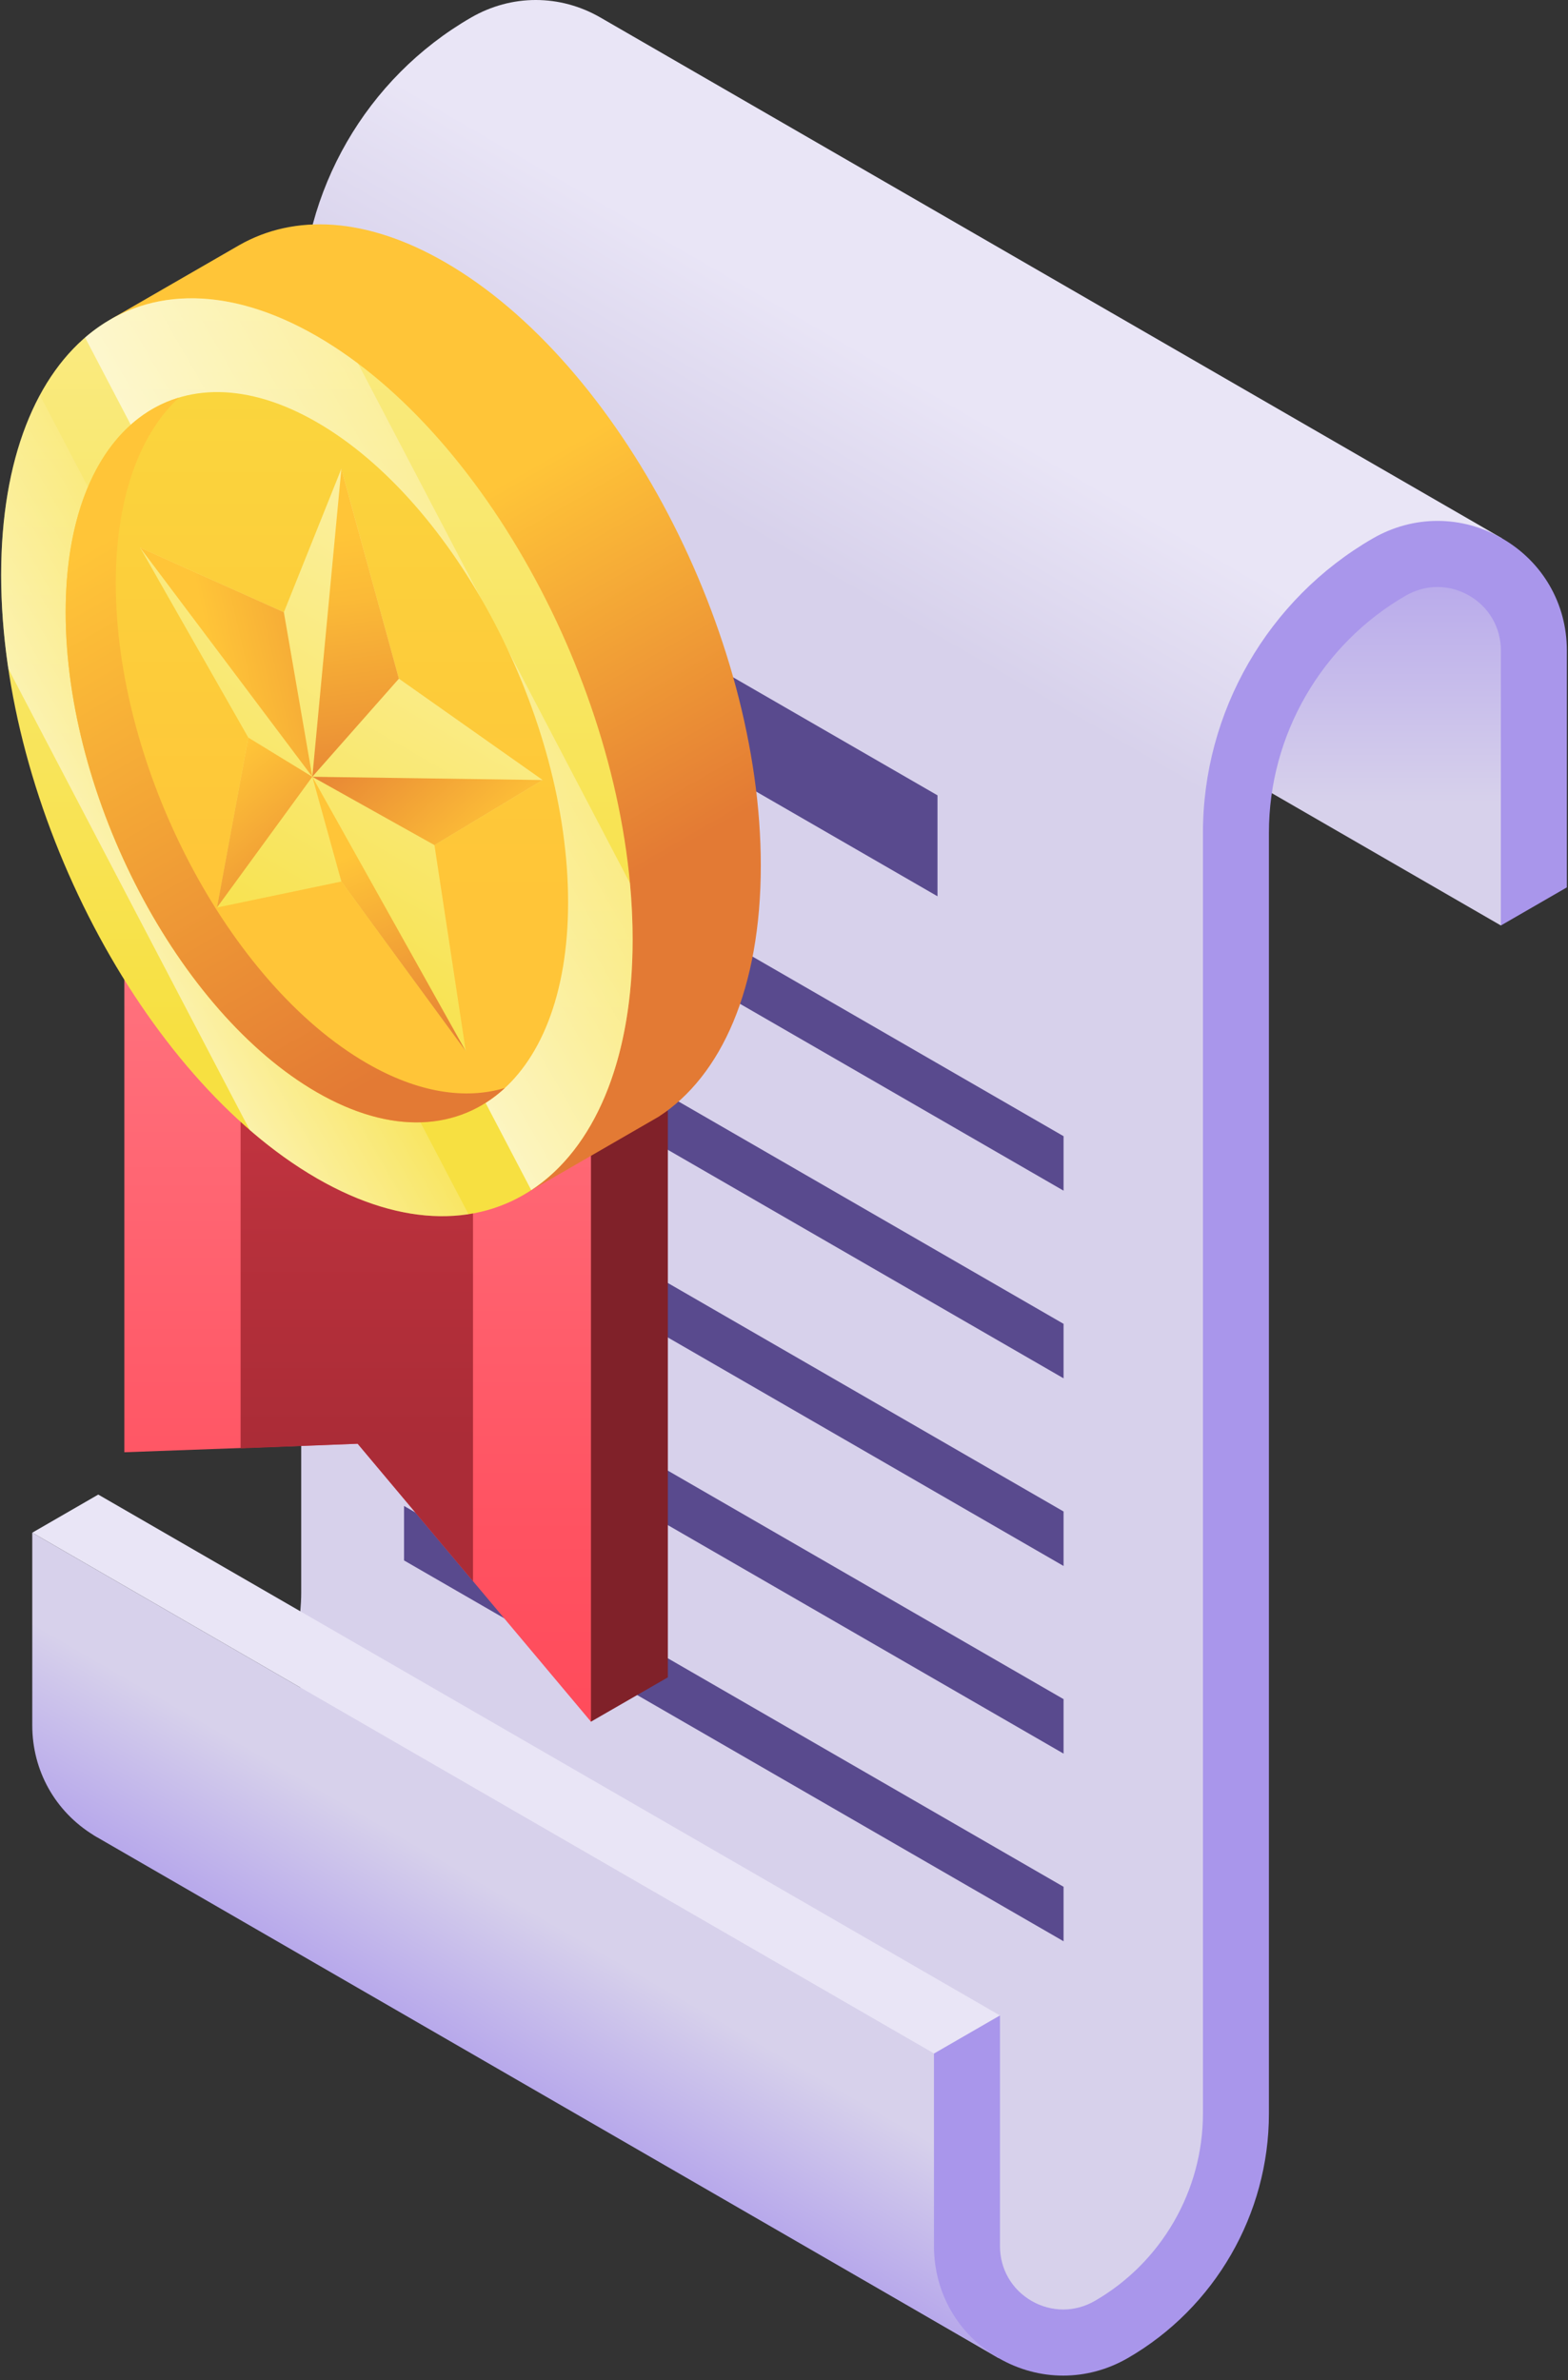 <?xml version="1.0" encoding="UTF-8"?> <svg xmlns="http://www.w3.org/2000/svg" width="338" height="513" viewBox="0 0 338 513" fill="none"><rect x="0" y="0" width="338" height="513" fill="#333333" stroke="none"/> <path d="M323.53 199.465L129.154 87.2L324.879 123.761L323.53 199.465Z" fill="url(#paint0_linear)"></path> <path d="M64.751 347.282L64.737 347.269C64.852 345.943 64.932 344.61 64.932 343.266V67.206C64.932 41.125 78.963 16.822 101.55 3.78C110.281 -1.26 120.706 -1.261 129.437 3.781L323.812 116.046C323.812 116.046 310.116 116.318 287.989 130.147C265.862 143.977 265.862 239.597 265.862 239.597C265.862 239.597 268.233 429.258 269.543 462.448C270.853 495.639 215.257 508.223 215.257 508.223L64.751 420.714V347.282Z" fill="url(#paint1_linear)"></path> <path d="M215.556 434.383L21.181 322.117L6.956 330.33L201.332 442.595L215.556 434.383Z" fill="#E9E5F6"></path> <path d="M6.956 330.331L201.332 442.595L215.258 508.224L20.881 395.945V395.959C20.774 395.897 20.674 395.828 20.568 395.765L20.19 395.546L20.188 395.529C11.892 390.423 6.956 381.634 6.956 371.839V330.331Z" fill="url(#paint2_linear)"></path> <path d="M215.556 434.383V484.104C215.556 489.031 218.103 493.442 222.37 495.906C226.637 498.369 231.731 498.369 235.998 495.906C250.375 487.605 259.307 472.135 259.307 455.532V179.472C259.307 153.391 273.338 129.088 295.925 116.046C304.656 111.006 315.081 111.005 323.811 116.047C332.54 121.088 337.753 130.115 337.753 140.197V191.253L323.528 199.466V140.197C323.528 135.258 320.974 130.835 316.697 128.366C312.421 125.897 307.312 125.896 303.036 128.367C284.836 138.874 273.53 158.457 273.53 179.473V455.533C273.53 477.201 261.873 497.392 243.108 508.226C238.747 510.743 233.964 512.002 229.181 512.002C224.398 512.002 219.615 510.744 215.255 508.226C206.535 503.192 201.329 494.174 201.329 484.106V442.597L215.556 434.383Z" fill="#A996EB"></path> <path d="M202.088 171.415L114.27 120.713V142.47L202.088 193.171V171.415Z" fill="#594A8E"></path> <path d="M229.261 244.877L87.098 162.799V174.54L229.261 256.618V244.877Z" fill="#594A8E"></path> <path d="M229.261 285.32L87.098 203.243V214.984L229.261 297.061V285.32Z" fill="#594A8E"></path> <path d="M229.261 325.763L87.098 243.686V255.427L229.261 337.504V325.763Z" fill="#594A8E"></path> <path d="M229.261 366.206L87.098 284.129V295.87L229.261 377.947V366.206Z" fill="#594A8E"></path> <path d="M229.261 406.649L87.098 324.572V336.313L229.261 418.39V406.649Z" fill="#594A8E"></path> <path d="M127.387 248.898L143.962 239.343V361.51L127.387 371.066L26.807 190.829L127.387 248.898Z" fill="#802129"></path> <path d="M26.807 312.996L77.097 311.165L127.387 371.066V248.898L26.807 190.829V312.996Z" fill="url(#paint3_linear)"></path> <path d="M101.962 340.782V234.431L51.864 205.295V312.161L77.097 311.165L101.962 340.782Z" fill="url(#paint4_linear)"></path> <path d="M24.038 68.719L51.574 52.833C63.488 46.045 78.989 46.731 95.939 56.517C133.528 78.219 164 136.441 164 186.56C164 212.981 155.529 231.87 142.014 240.652L142.016 240.656L111.696 258.175C99.918 264.383 24.038 68.719 24.038 68.719V68.719Z" fill="url(#paint5_linear)"></path> <path d="M0.248 123.91C0.248 73.791 30.72 50.755 68.309 72.457C105.898 94.159 136.37 152.381 136.37 202.5C136.37 252.619 105.898 275.655 68.309 253.953C30.72 232.252 0.248 174.029 0.248 123.91V123.91Z" fill="url(#paint6_linear)"></path> <path d="M0.248 123.91C0.248 108.118 3.276 95.018 8.596 85.155L100.99 261.69C91.29 263.183 80.154 260.791 68.309 253.953C63.333 251.08 58.484 247.562 53.812 243.513L1.801 144.137C0.787 137.322 0.248 130.545 0.248 123.91Z" fill="url(#paint7_linear)"></path> <path d="M68.309 72.457C71.315 74.192 74.274 76.164 77.177 78.343L135.795 190.344C136.173 194.433 136.37 198.492 136.37 202.5C136.37 228.835 127.954 247.687 114.515 256.505L18.342 72.748C30.774 62.009 48.557 61.054 68.309 72.457V72.457Z" fill="url(#paint8_linear)"></path> <path d="M14.156 131.941C14.156 92.064 38.401 73.736 68.308 91.003C98.215 108.27 122.46 154.594 122.46 194.471C122.46 234.348 98.215 252.676 68.308 235.409C38.401 218.142 14.156 171.817 14.156 131.941V131.941Z" fill="url(#paint9_linear)"></path> <path d="M38.576 85.69C30.104 93.541 24.957 107.332 24.957 125.701C24.957 165.578 49.202 211.902 79.109 229.169C90.091 235.509 100.307 237.045 108.842 234.482C98.921 243.676 84.44 244.723 68.309 235.41C38.401 218.143 14.157 171.819 14.157 131.942C14.156 106.707 23.867 90.107 38.576 85.69V85.69Z" fill="url(#paint10_linear)"></path> <path d="M73.588 101.029L61.19 131.953L30.195 118.012L53.527 158.973L46.77 195.598L73.588 189.989L100.407 226.566L93.65 182.138L116.982 168.119L85.987 146.27L73.588 101.029Z" fill="url(#paint11_linear)"></path> <path d="M73.588 101.029L67.323 167.415L85.987 146.27L73.588 101.029Z" fill="url(#paint12_linear)"></path> <path d="M67.323 167.415L116.982 168.119L93.65 182.138L67.323 167.415Z" fill="url(#paint13_linear)"></path> <path d="M100.407 226.566L67.323 167.415L73.588 189.989L100.407 226.566Z" fill="url(#paint14_linear)"></path> <path d="M61.19 131.953L67.323 167.415L30.195 118.012L61.19 131.953Z" fill="url(#paint15_linear)"></path> <path d="M67.323 167.415L46.77 195.598L53.527 158.973L67.323 167.415Z" fill="url(#paint16_linear)"></path> <defs> <linearGradient id="paint0_linear" x1="227.017" y1="99.723" x2="227.017" y2="173.216" gradientUnits="userSpaceOnUse"> <stop stop-color="#A996EB"></stop> <stop offset="1" stop-color="#D7D1EB"></stop> </linearGradient> <linearGradient id="paint1_linear" x1="228.398" y1="153.492" x2="251.76" y2="113.027" gradientUnits="userSpaceOnUse"> <stop stop-color="#D7D1EB"></stop> <stop offset="1" stop-color="#E9E5F6"></stop> </linearGradient> <linearGradient id="paint2_linear" x1="91.029" y1="454.052" x2="115.23" y2="412.135" gradientUnits="userSpaceOnUse"> <stop stop-color="#A996EB"></stop> <stop offset="1" stop-color="#D7D1EB"></stop> </linearGradient> <linearGradient id="paint3_linear" x1="77.097" y1="396.594" x2="77.097" y2="179.319" gradientUnits="userSpaceOnUse"> <stop stop-color="#FF4757"></stop> <stop offset="0.303" stop-color="#FF5261"></stop> <stop offset="0.836" stop-color="#FF707C"></stop> <stop offset="1" stop-color="#FF7A85"></stop> </linearGradient> <linearGradient id="paint4_linear" x1="76.913" y1="310.481" x2="76.913" y2="107.971" gradientUnits="userSpaceOnUse"> <stop stop-color="#AB2C37"></stop> <stop offset="0.205" stop-color="#B6303B"></stop> <stop offset="0.568" stop-color="#D43947"></stop> <stop offset="1" stop-color="#FF4757"></stop> </linearGradient> <linearGradient id="paint5_linear" x1="130.598" y1="192.309" x2="86.825" y2="116.492" gradientUnits="userSpaceOnUse"> <stop stop-color="#E37A34"></stop> <stop offset="1" stop-color="#FFC538"></stop> </linearGradient> <linearGradient id="paint6_linear" x1="68.309" y1="224.528" x2="68.309" y2="-56.559" gradientUnits="userSpaceOnUse"> <stop stop-color="#F7E041"></stop> <stop offset="1" stop-color="#FCF3B3"></stop> </linearGradient> <linearGradient id="paint7_linear" x1="-10.582" y1="211.168" x2="65.581" y2="167.195" gradientUnits="userSpaceOnUse"> <stop stop-color="white"></stop> <stop offset="1" stop-color="white" stop-opacity="0"></stop> </linearGradient> <linearGradient id="paint8_linear" x1="21.345" y1="190.287" x2="147.756" y2="117.304" gradientUnits="userSpaceOnUse"> <stop stop-color="white"></stop> <stop offset="1" stop-color="white" stop-opacity="0"></stop> </linearGradient> <linearGradient id="paint9_linear" x1="68.309" y1="193.391" x2="68.309" y2="10.229" gradientUnits="userSpaceOnUse"> <stop stop-color="#FFC538"></stop> <stop offset="1" stop-color="#F7E041"></stop> </linearGradient> <linearGradient id="paint10_linear" x1="86.647" y1="229.719" x2="21.498" y2="116.877" gradientUnits="userSpaceOnUse"> <stop stop-color="#E37A34"></stop> <stop offset="1" stop-color="#FFC538"></stop> </linearGradient> <linearGradient id="paint11_linear" x1="73.588" y1="231.443" x2="141.315" y2="114.139" gradientUnits="userSpaceOnUse"> <stop stop-color="#F7E041"></stop> <stop offset="1" stop-color="#FCF3B3"></stop> </linearGradient> <linearGradient id="paint12_linear" x1="79.465" y1="177.864" x2="71.071" y2="115.066" gradientUnits="userSpaceOnUse"> <stop stop-color="#E37A34"></stop> <stop offset="0.368" stop-color="#EF9B36"></stop> <stop offset="0.772" stop-color="#FBBA37"></stop> <stop offset="1" stop-color="#FFC538"></stop> </linearGradient> <linearGradient id="paint13_linear" x1="76.545" y1="150.472" x2="106.168" y2="183.297" gradientUnits="userSpaceOnUse"> <stop stop-color="#E37A34"></stop> <stop offset="1" stop-color="#FFC538"></stop> </linearGradient> <linearGradient id="paint14_linear" x1="96.75" y1="230.293" x2="76.231" y2="183.971" gradientUnits="userSpaceOnUse"> <stop stop-color="#E37A34"></stop> <stop offset="1" stop-color="#FFC538"></stop> </linearGradient> <linearGradient id="paint15_linear" x1="99.565" y1="131.192" x2="46.09" y2="143.319" gradientUnits="userSpaceOnUse"> <stop stop-color="#E37A34"></stop> <stop offset="1" stop-color="#FFC538"></stop> </linearGradient> <linearGradient id="paint16_linear" x1="73.92" y1="202.009" x2="45.007" y2="166.879" gradientUnits="userSpaceOnUse"> <stop stop-color="#E37A34"></stop> <stop offset="1" stop-color="#FFC538"></stop> </linearGradient> </defs> </svg> 